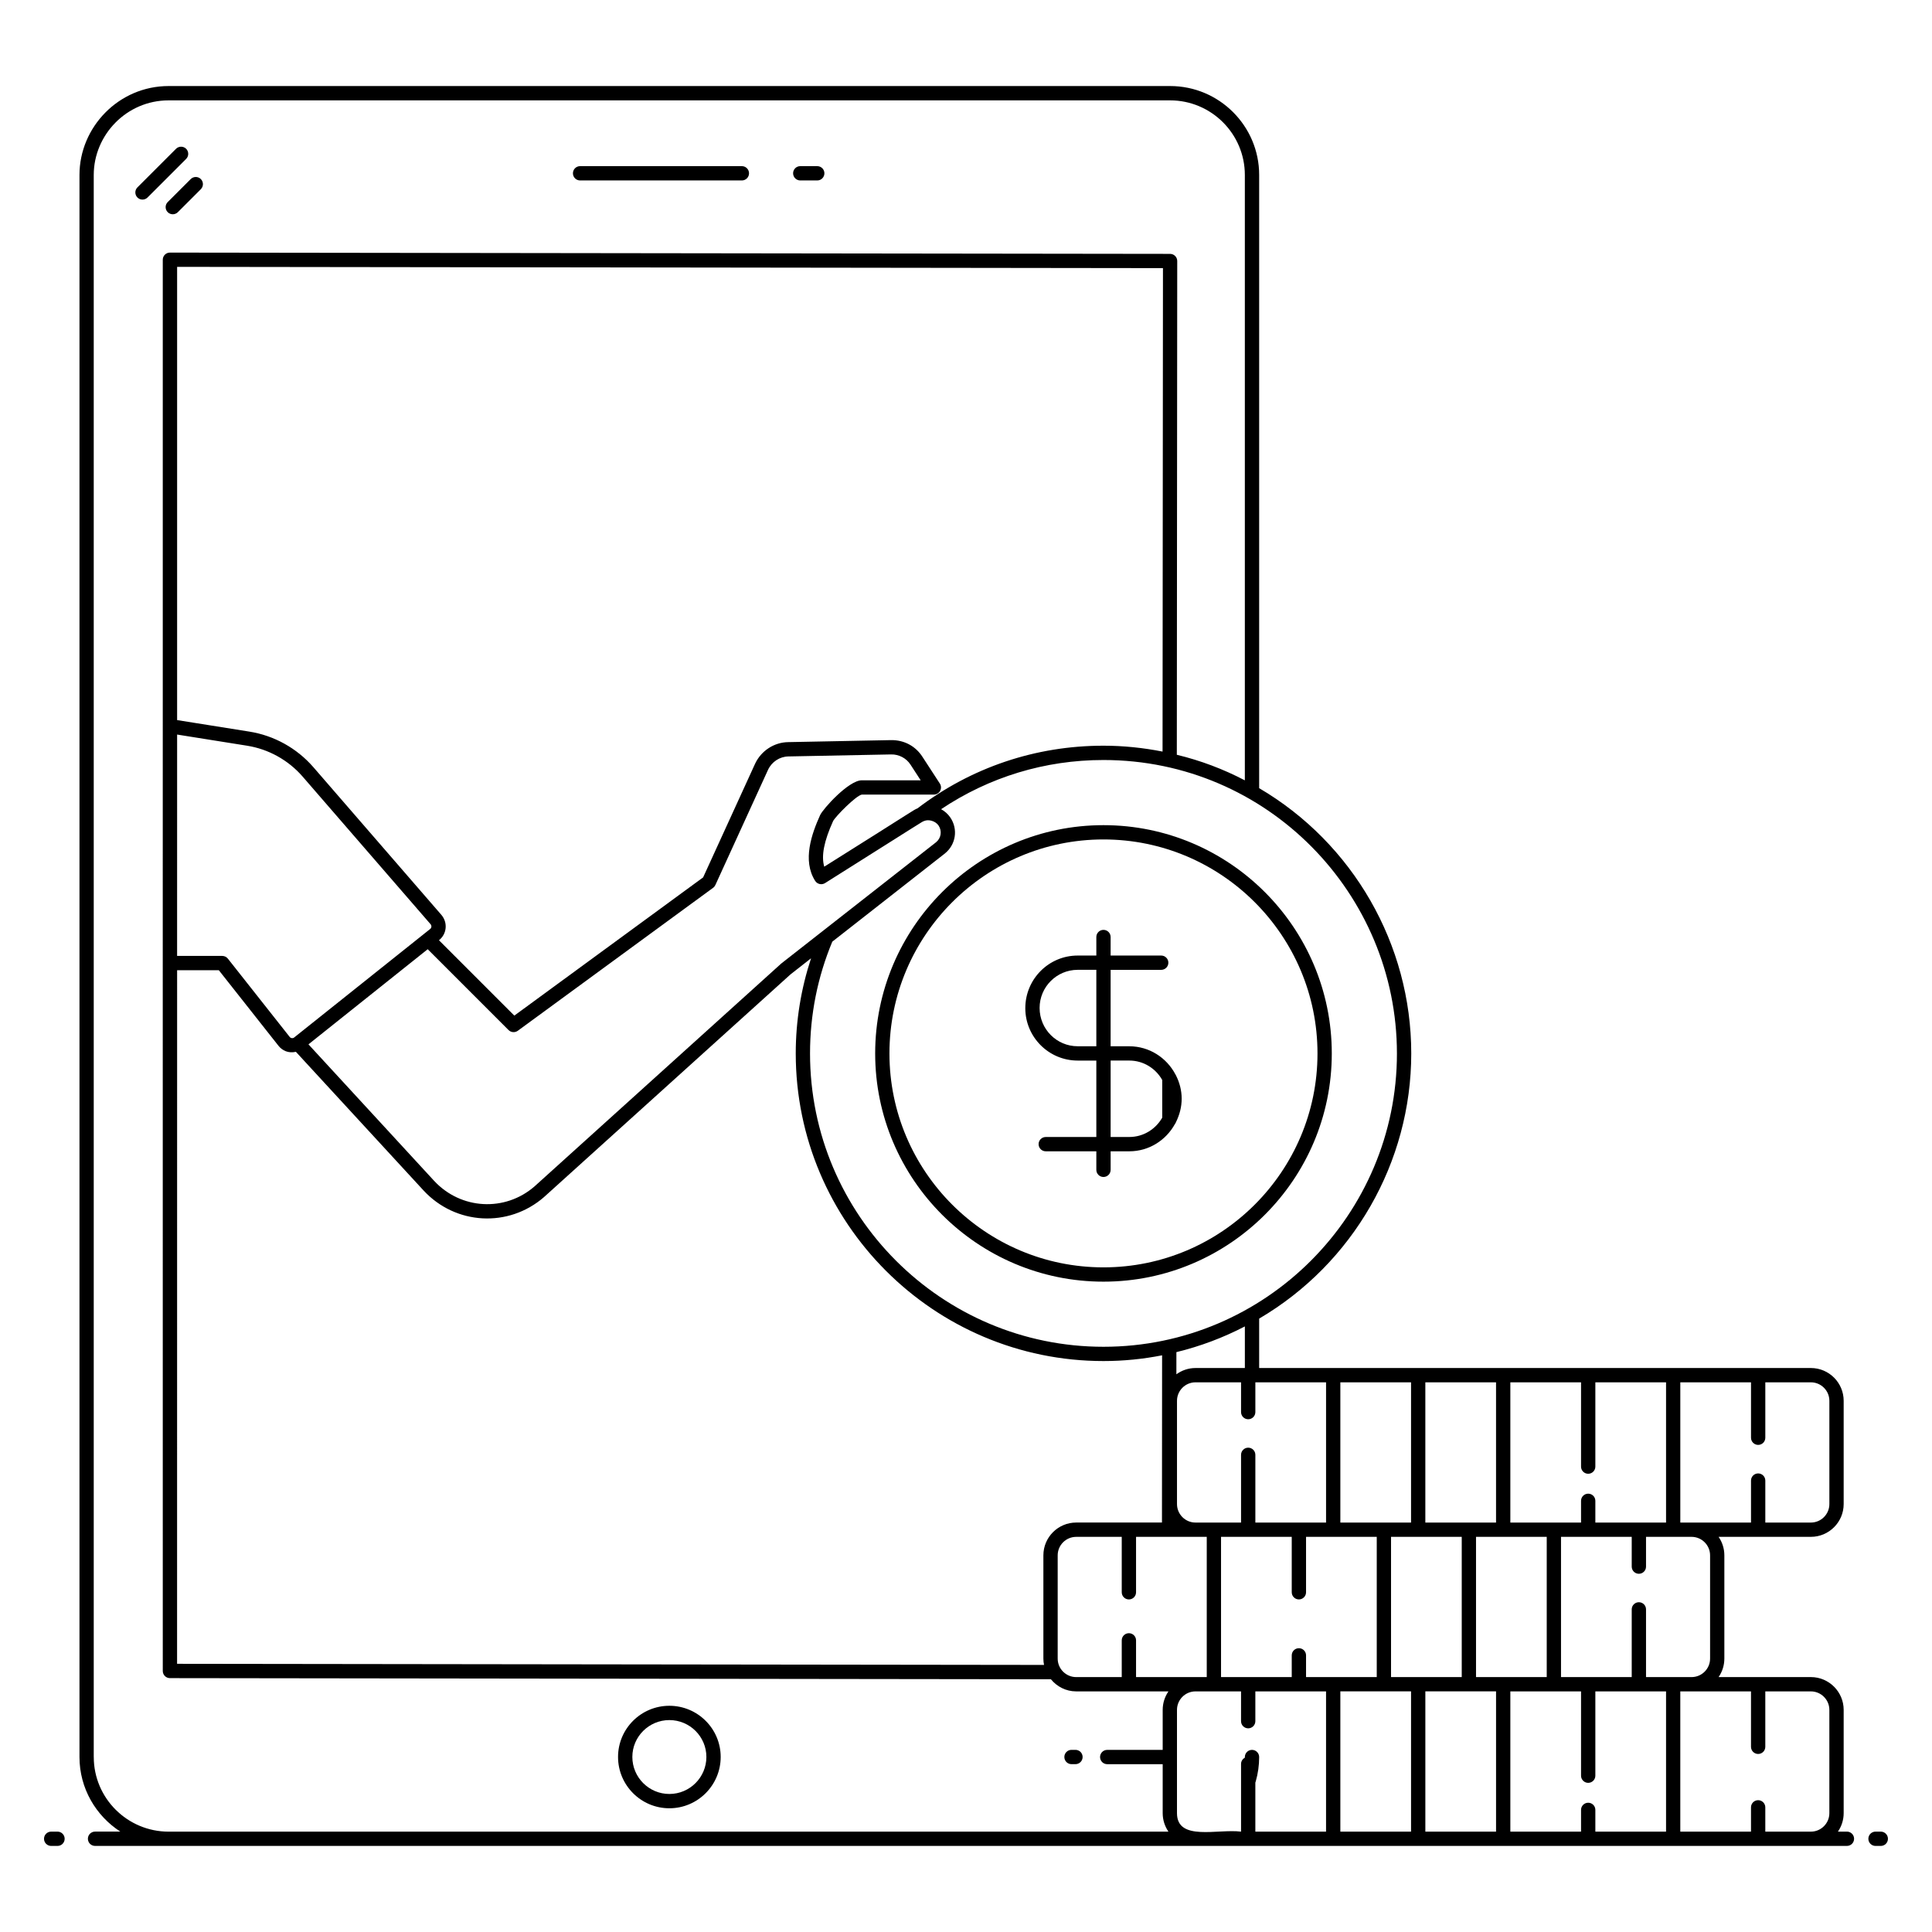<?xml version="1.0" encoding="UTF-8"?>
<!-- Uploaded to: ICON Repo, www.svgrepo.com, Generator: ICON Repo Mixer Tools -->
<svg fill="#000000" width="800px" height="800px" version="1.1" viewBox="144 144 512 512" xmlns="http://www.w3.org/2000/svg">
 <g>
  <path d="m159.24 629.4h-1.68c-1.047 0-1.895 0.848-1.895 1.895s0.848 1.895 1.895 1.895h1.68c1.047 0 1.895-0.848 1.895-1.895s-0.848-1.895-1.895-1.895z"/>
  <path d="m633.46 629.4h-2.391c0.957-1.398 1.523-3.082 1.523-4.902v-27.363c0-4.789-3.898-8.691-8.691-8.691h-24.453c0.957-1.395 1.523-3.082 1.523-4.898v-27.363c0-1.816-0.566-3.504-1.523-4.902h24.453c4.789 0 8.691-3.898 8.691-8.691v-27.359c0-4.793-3.898-8.691-8.691-8.691l-146.21 0.004v-13.098c24.879-14.605 40.305-41.406 40.305-70.266 0-28.887-15.43-55.707-40.305-70.305v-162.51c0-12.992-10.586-23.562-23.602-23.562h-265.39c-13.246 0-23.637 10.902-23.637 23.562v419.26c0 8.285 4.324 15.57 10.828 19.773h-6.703c-1.047 0-1.895 0.848-1.895 1.895s0.848 1.895 1.895 1.895h464.27c1.047 0 1.895-0.848 1.895-1.895-0.004-1.047-0.852-1.895-1.898-1.895zm-36.27-73.215v27.363c0 2.699-2.199 4.898-4.902 4.898h-12.074v-17.945c0-1.047-0.848-1.895-1.895-1.895s-1.895 0.848-1.895 1.895v17.945h-18.738v-37.164h18.738v7.891c0 1.047 0.848 1.895 1.895 1.895s1.895-0.848 1.895-1.895v-7.891h12.074c2.703 0 4.902 2.199 4.902 4.902zm-32.301 65.559c-1.047 0-1.895 0.848-1.895 1.895v5.762h-18.738v-37.168h18.738v22.344c0 1.047 0.848 1.895 1.895 1.895s1.895-0.848 1.895-1.895v-22.344h18.738v37.168h-18.738v-5.762c0-1.047-0.848-1.895-1.895-1.895zm-76.668-40.953c-1.047 0-1.895 0.848-1.895 1.895v5.758h-18.738v-37.164h18.738v14.688c0 1.047 0.848 1.895 1.895 1.895s1.895-0.848 1.895-1.895v-14.688h18.738v37.164h-18.738v-5.758c0-1.047-0.848-1.895-1.895-1.895zm-43.156 7.656v-9.738c0-1.047-0.848-1.895-1.895-1.895s-1.895 0.848-1.895 1.895v9.738h-12.074c-2.703 0-4.902-2.199-4.902-4.898v-27.363c0-2.703 2.199-4.902 4.902-4.902h12.074v14.688c0 1.047 0.848 1.895 1.895 1.895s1.895-0.848 1.895-1.895v-14.688h18.738v37.164h-18.738zm7.023-245.27c-5.137-1.012-10.387-1.559-15.648-1.559-18 0-35.039 5.746-49.289 16.605-1.367 0.602 0.797-0.555-24.715 15.457-0.836-2.856-0.066-6.769 2.344-12.086 0.684-1.305 6.094-6.75 7.606-7.019h19.094c0.695 0 1.332-0.383 1.664-0.992s0.305-1.352-0.078-1.934l-4.574-7.031c-1.809-2.852-4.852-4.555-8.457-4.477l-27.145 0.531c-3.734 0.047-7.18 2.289-8.785 5.727l-13.77 30.121-50.035 36.629-19.973-19.973 0.039-0.031c2.051-1.637 2.348-4.637 0.613-6.68l-33.938-39.16c-4.383-5.039-10.422-8.387-16.988-9.426l-19.117-3.047v-120.11l261.26 0.336zm-101.05 56.168-65.391 59.07c-7.828 6.801-19.523 6.156-26.605-1.484l-33.297-36.168 31.602-25.211 21.422 21.422c0.66 0.66 1.707 0.738 2.457 0.188l51.746-37.879c0.262-0.191 0.469-0.445 0.605-0.738l13.969-30.555c0.988-2.113 3.106-3.5 5.406-3.527l27.176-0.531c2.078-0.055 4.07 0.984 5.184 2.734l2.68 4.121h-15.602c-3.496 0-10.285 7.562-11.043 9.215-2.223 4.902-4.781 12.043-1.312 17.453 0.566 0.875 1.727 1.125 2.606 0.578 27.066-17.035 25.465-16.148 26.266-16.457 1.168-0.512 2.988-0.023 3.812 1.188 0.984 1.438 0.691 3.359-0.664 4.449zm-160.1-60.68 18.523 2.953c5.691 0.902 10.926 3.805 14.723 8.168l33.922 39.145c0.32 0.379 0.289 0.938-0.102 1.254l-36.051 28.762c-0.344 0.281-0.887 0.227-1.188-0.156l-16.379-20.742c-0.359-0.453-0.906-0.719-1.488-0.719h-11.965zm0 62.449h11.047l15.812 20.027c1.023 1.289 2.613 2.039 4.621 1.605l33.84 36.758c8.461 9.129 22.465 9.934 31.898 1.746l65.32-59.012 5.457-4.277c-2.652 8.09-4.051 16.527-4.051 25.211 0 44.949 36.586 81.52 81.555 81.52 5.309 0 10.52-0.531 15.531-1.52l-0.035 44.316h-22.734c-4.789 0-8.691 3.898-8.691 8.691v27.363c0 0.574 0.062 1.137 0.172 1.68l-229.75-0.297zm373.95 133.45c1.047 0 1.895-0.848 1.895-1.895v-22.34h18.738v37.164h-18.738v-5.758c0-1.047-0.848-1.895-1.895-1.895s-1.895 0.848-1.895 1.895v5.758h-18.738v-37.164h18.738v22.34c0 1.051 0.848 1.895 1.895 1.895zm-29.727 53.883v-37.164h18.738v37.164zm-22.523 0v-37.164h18.738v37.164zm27.828-40.953h-18.738v-37.164h18.738zm-22.523 0h-18.738v-37.164h18.738zm-22.523 0h-18.738v-17.949c0-1.047-0.848-1.895-1.895-1.895s-1.895 0.848-1.895 1.895v17.949h-12.074c-2.703 0-4.902-2.199-4.902-4.902v-27.359c0-2.703 2.199-4.902 4.902-4.902h12.074v7.891c0 1.047 0.848 1.895 1.895 1.895s1.895-0.848 1.895-1.895v-7.891h18.738zm-34.602-40.953c-1.895 0-3.637 0.625-5.066 1.66l0.004-5.871c6.34-1.543 12.418-3.836 18.145-6.816v11.027zm57.125 85.691v37.168h-18.738v-37.168zm3.789 0h18.738v37.168h-18.738zm107.07-77v27.359c0 2.703-2.199 4.902-4.902 4.902h-12.074v-11.125c0-1.047-0.848-1.895-1.895-1.895s-1.895 0.848-1.895 1.895v11.125h-18.738v-37.164h18.738v14.688c0 1.047 0.848 1.895 1.895 1.895s1.895-0.848 1.895-1.895v-14.688h12.074c2.707 0.004 4.902 2.199 4.902 4.902zm-114.6-92.051c0 42.688-34.746 77.73-77.77 77.73-42.883 0-77.766-34.871-77.766-77.73 0-10.301 2-20.262 5.902-29.629l29.832-23.367c2.93-2.356 3.543-6.465 1.434-9.555-0.633-0.926-1.473-1.66-2.43-2.184 12.738-8.52 27.496-13.035 43.023-13.035 43.473 0 77.773 35.453 77.773 77.77zm-345.36 186.45v-419.26c0-10.551 8.645-19.773 19.852-19.773h265.39c10.926 0 19.812 8.871 19.812 19.773v160.43c-5.719-2.992-11.758-5.269-18.027-6.777l0.109-130.85c0-1.047-0.848-1.895-1.891-1.895l-265.05-0.34h-0.004c-1.047 0-1.895 0.848-1.895 1.895 0 415.51-0.016-177.88 0 373.99 0 1.047 0.848 1.895 1.891 1.895l233.47 0.301c1.594 1.945 3.988 3.215 6.695 3.215h24.453c-0.957 1.398-1.523 3.082-1.523 4.902v10.598h-14.703c-1.047 0-1.895 0.848-1.895 1.895s0.848 1.895 1.895 1.895h14.703v12.977c0 1.816 0.566 3.504 1.523 4.902h-264.95c-10.945 0-19.848-8.871-19.848-19.773zm287.07 14.871v-27.363c0-2.703 2.199-4.902 4.902-4.902h12.074v7.894c0 1.047 0.848 1.895 1.895 1.895 1.047 0 1.895-0.848 1.895-1.895v-7.894h18.738v37.168h-18.738v-13.004c0.031-0.102 0.094-0.234 0.105-0.305 0.602-2.106 0.906-4.281 0.906-6.465 0-1.047-0.848-1.895-1.895-1.895s-1.895 0.848-1.895 1.895c0 0.062-0.012 0.125-0.012 0.188-0.586 0.32-0.996 0.922-0.996 1.637v4.637c0 0.047-0.004 0.094 0 0.141v13.172c-6.125-0.793-16.98 2.637-16.98-4.902zm155.91 4.902v-6.441c0-1.047-0.848-1.895-1.895-1.895s-1.895 0.848-1.895 1.895v6.441h-18.738v-37.168h18.738v14.688c0 1.047 0.848 1.895 1.895 1.895s1.895-0.848 1.895-1.895v-14.688h12.074c2.703 0 4.902 2.199 4.902 4.902v27.363c0 2.703-2.199 4.902-4.902 4.902z"/>
  <path d="m642.43 629.4h-1.398c-1.047 0-1.895 0.848-1.895 1.895s0.848 1.895 1.895 1.895h1.398c1.047 0 1.895-0.848 1.895-1.895s-0.848-1.895-1.895-1.895z"/>
  <path d="m193.33 183.43c-0.738-0.738-1.938-0.738-2.68 0l-10.23 10.23c-0.738 0.738-0.738 1.938 0 2.68 0.738 0.738 1.938 0.738 2.68 0l10.23-10.23c0.738-0.738 0.738-1.938 0-2.68z"/>
  <path d="m188.45 200.23c0.738 0.738 1.938 0.738 2.68 0l6.094-6.094c0.738-0.738 0.738-1.938 0-2.68-0.738-0.738-1.938-0.738-2.68 0l-6.094 6.094c-0.742 0.738-0.742 1.938 0 2.68z"/>
  <path d="m321.39 596.05c-7.504 0-13.602 6.082-13.602 13.559 0 7.504 6.102 13.602 13.602 13.602s13.598-6.102 13.598-13.602c0-7.477-6.102-13.559-13.598-13.559zm0 23.371c-5.41 0-9.812-4.402-9.812-9.812 0-5.387 4.402-9.77 9.812-9.77s9.809 4.383 9.809 9.77c0 5.41-4.402 9.812-9.809 9.812z"/>
  <path d="m375.93 423.18c0 33.344 27.141 60.473 60.504 60.473 33.363 0 60.504-27.125 60.504-60.473 0-33.363-27.141-60.504-60.504-60.504-33.359-0.004-60.504 27.141-60.504 60.504zm117.22 0c0 31.254-25.445 56.684-56.719 56.684-31.273 0-56.719-25.43-56.719-56.684 0-31.273 25.445-56.719 56.719-56.719 31.277 0 56.719 25.445 56.719 56.719z"/>
  <path d="m434.54 392.32v4.91h-4.945c-7.652 0-13.879 6.227-13.879 13.953 0 7.652 6.227 13.879 13.879 13.879h4.945v20.254h-13.406c-1.047 0-1.895 0.848-1.895 1.895s0.848 1.895 1.895 1.895h13.406v4.91c0 1.047 0.848 1.895 1.895 1.895s1.895-0.848 1.895-1.895v-4.91h4.945c5.227 0 9.73-2.938 12.098-7.238 0.133-0.168 0.234-0.352 0.305-0.562 0.914-1.863 1.477-3.93 1.477-6.152 0-2.211-0.566-4.273-1.492-6.133-0.047-0.125-0.117-0.23-0.188-0.34-2.336-4.383-6.898-7.406-12.203-7.406h-4.945v-20.254h13.406c1.047 0 1.895-0.848 1.895-1.895s-0.848-1.895-1.895-1.895h-13.406v-4.91c0-1.047-0.848-1.895-1.895-1.895-1.043 0-1.891 0.848-1.891 1.895zm8.734 32.738c3.75 0 6.992 2.082 8.73 5.148v9.984c-1.738 3.043-4.981 5.125-8.73 5.125h-4.945v-20.254zm-8.734-3.789h-4.945c-5.562 0-10.09-4.527-10.09-10.16 0-5.566 4.527-10.094 10.09-10.094h4.945z"/>
  <path d="m429.01 607.73h-1.051c-1.047 0-1.895 0.848-1.895 1.895s0.848 1.895 1.895 1.895h1.051c1.047 0 1.895-0.848 1.895-1.895s-0.848-1.895-1.895-1.895z"/>
  <path d="m297.73 191.82h42.875c1.047 0 1.895-0.848 1.895-1.895s-0.848-1.895-1.895-1.895h-42.875c-1.047 0-1.895 0.848-1.895 1.895s0.848 1.895 1.895 1.895z"/>
  <path d="m356.08 191.82h4.5c1.047 0 1.895-0.848 1.895-1.895s-0.848-1.895-1.895-1.895h-4.504c-1.047 0-1.895 0.848-1.895 1.895 0.004 1.047 0.852 1.895 1.898 1.895z"/>
 </g>
</svg>